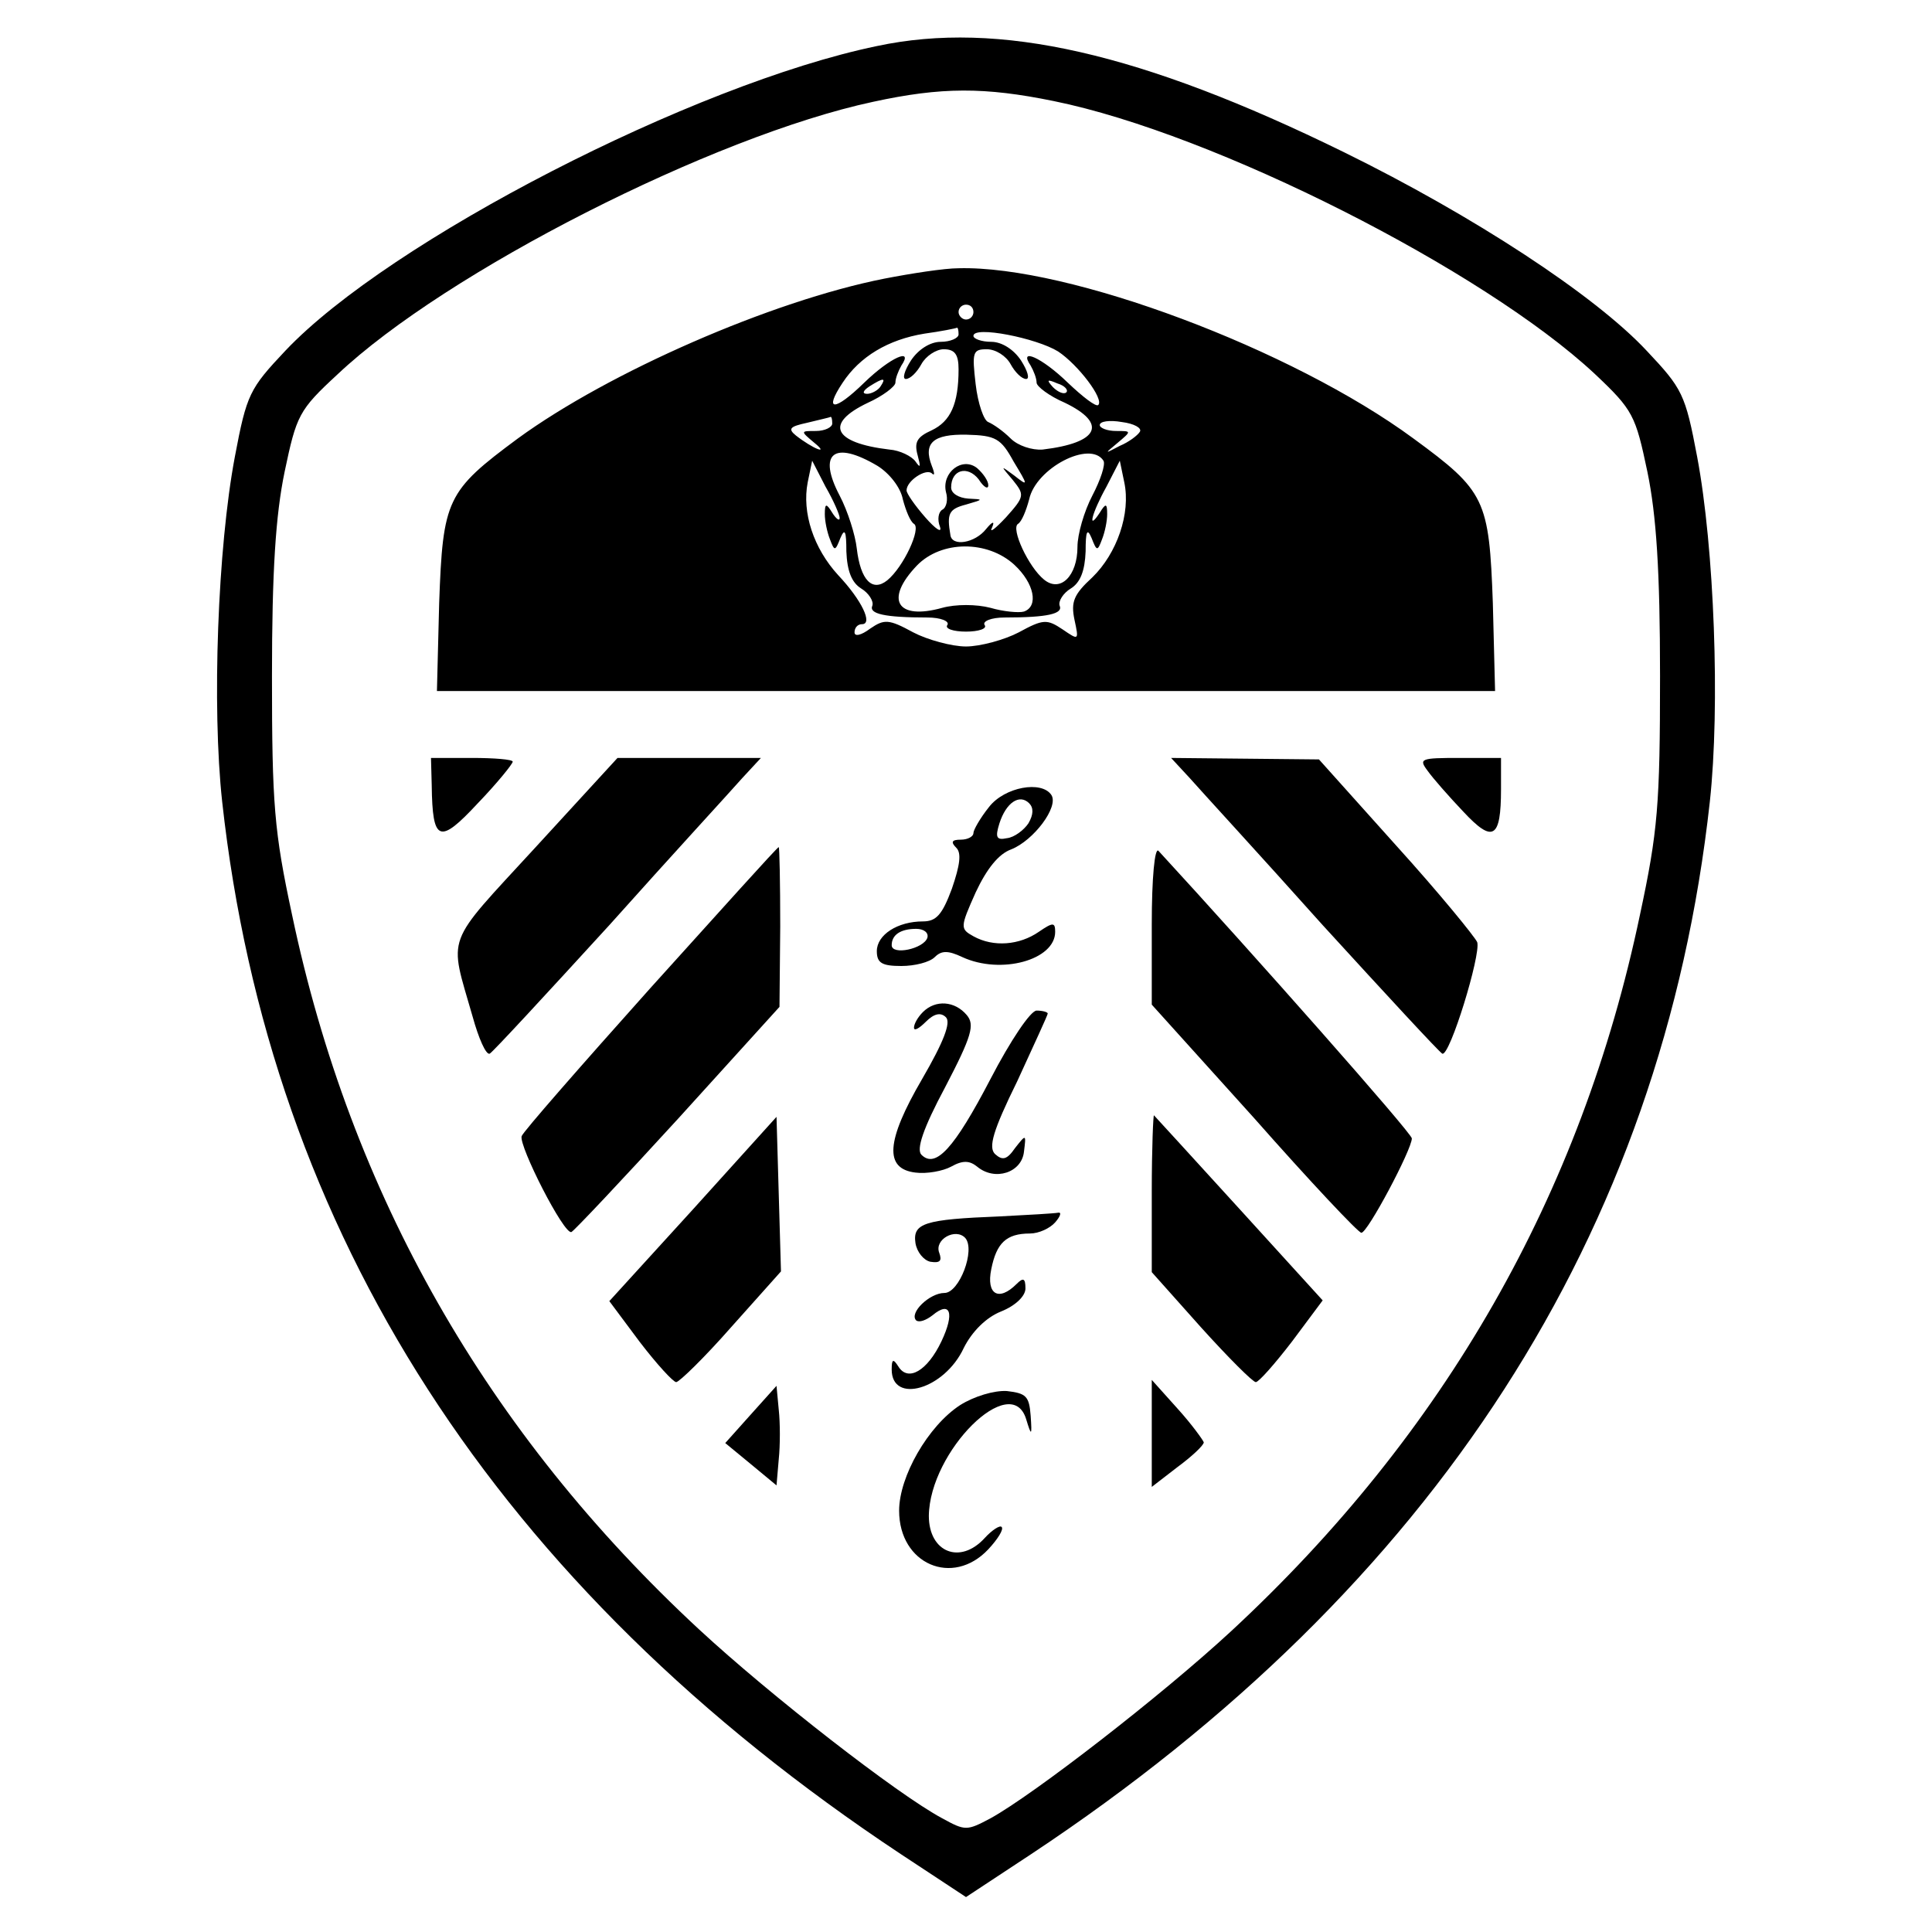 <?xml version="1.0" standalone="no"?>
<!DOCTYPE svg PUBLIC "-//W3C//DTD SVG 20010904//EN"
 "http://www.w3.org/TR/2001/REC-SVG-20010904/DTD/svg10.dtd">
<svg version="1.0" xmlns="http://www.w3.org/2000/svg"
 width="260pt" height="260pt" viewBox="0 0 260 260"
 preserveAspectRatio="xMidYMid meet">
<g transform="translate(0,260) scale(0.1,-0.1)"
fill="#000000" stroke="none">
<path d="M1180 2538 c-246 -51 -656 -262 -796 -410 -48 -51 -52 -58 -68 -143
-23 -122 -31 -336 -17 -464 64 -581 370 -1056 913 -1416 l88 -58 88 58 c543
360 849 835 913 1416 14 128 6 342 -17 464 -16 85 -20 92 -68 143 -70 75 -234
182 -407 267 -273 134 -465 178 -629 143z m238 -74 c217 -44 579 -228 728
-367 52 -49 55 -56 71 -132 12 -58 17 -133 17 -275 0 -173 -3 -209 -27 -321
-79 -377 -263 -698 -550 -964 -94 -87 -266 -220 -324 -252 -32 -17 -34 -17
-65 0 -60 32 -232 166 -327 254 -286 265 -469 586 -548 962 -24 112 -27 148
-27 321 0 142 5 217 17 275 16 76 19 83 71 131 146 138 506 321 721 367 92 20
150 20 243 1z"/>
<path d="M1190 2225 c-152 -30 -371 -126 -493 -215 -96 -71 -101 -82 -106
-222 l-3 -118 712 0 712 0 -3 118 c-5 140 -10 151 -107 222 -163 120 -464 233
-612 229 -19 0 -64 -7 -100 -14z m120 -45 c0 -5 -4 -10 -10 -10 -5 0 -10 5
-10 10 0 6 5 10 10 10 6 0 10 -4 10 -10z m-20 -30 c0 -5 -11 -10 -24 -10 -14
0 -30 -10 -40 -25 -9 -14 -12 -25 -7 -25 6 0 15 9 21 20 6 11 20 20 30 20 15
0 20 -7 20 -27 0 -47 -11 -70 -36 -82 -20 -9 -24 -16 -19 -34 4 -15 4 -18 -3
-8 -5 7 -21 15 -35 16 -76 9 -88 35 -29 63 20 9 37 22 37 27 0 6 4 16 8 23 17
25 -15 11 -50 -23 -40 -39 -55 -39 -29 0 23 35 61 58 110 66 22 3 42 7 44 8 1
0 2 -3 2 -9z m134 -23 c27 -18 62 -64 54 -72 -3 -3 -21 11 -41 30 -35 34 -67
48 -50 23 4 -7 8 -17 8 -23 0 -5 17 -18 38 -27 58 -28 46 -54 -30 -63 -14 -1
-33 5 -43 15 -10 10 -23 19 -30 22 -6 2 -14 25 -17 51 -5 43 -4 47 15 47 12 0
26 -9 32 -20 6 -11 15 -20 21 -20 5 0 2 11 -7 25 -10 15 -26 25 -40 25 -13 0
-24 4 -24 8 0 14 85 -3 114 -21z m-239 -47 c-3 -5 -12 -10 -18 -10 -7 0 -6 4
3 10 19 12 23 12 15 0z m250 -8 c-3 -3 -11 0 -18 7 -9 10 -8 11 6 5 10 -3 15
-9 12 -12z m-315 -42 c0 -5 -10 -10 -22 -10 -21 0 -21 0 -2 -16 21 -17 -2 -8
-25 10 -11 9 -8 12 15 17 16 4 30 7 32 8 1 0 2 -3 2 -9z m414 -11 c-3 -5 -15
-14 -27 -19 -21 -11 -21 -11 -3 4 19 16 19 16 -2 16 -12 0 -22 4 -22 8 0 5 13
7 30 4 16 -2 27 -8 24 -13z m-170 -40 c20 -33 20 -34 1 -19 -19 14 -19 14 -2
-6 16 -20 16 -22 -9 -50 -15 -16 -23 -22 -19 -14 4 9 1 9 -8 -2 -15 -19 -46
-24 -48 -8 -5 29 -2 35 21 41 24 7 24 7 3 8 -13 1 -23 7 -23 15 0 24 22 30 37
11 7 -11 13 -14 13 -8 0 6 -7 16 -15 23 -20 16 -48 -6 -42 -32 3 -10 1 -21 -5
-24 -5 -3 -7 -13 -3 -23 3 -9 -6 -3 -20 13 -14 16 -25 32 -25 36 0 13 26 30
34 23 4 -4 4 0 0 10 -12 31 2 43 47 42 39 -1 46 -5 63 -36z m-183 -6 c16 -10
31 -29 34 -45 4 -15 10 -30 15 -33 10 -6 -14 -58 -36 -76 -20 -16 -36 0 -41
43 -2 18 -12 50 -23 71 -30 57 -8 75 51 40z m304 7 c3 -5 -4 -26 -15 -47 -11
-21 -20 -52 -20 -69 0 -39 -23 -62 -45 -44 -21 17 -45 69 -35 75 5 3 11 18 15
33 9 42 82 80 100 52z m-355 -77 c0 -5 -5 -1 -10 7 -8 13 -10 13 -10 -2 0 -9
3 -24 7 -34 6 -16 7 -16 14 2 6 14 8 9 8 -18 1 -26 7 -42 20 -50 10 -6 17 -17
15 -23 -5 -11 16 -16 74 -16 18 0 30 -5 27 -10 -4 -5 8 -9 25 -9 17 0 29 4 25
9 -3 5 9 10 27 10 58 0 79 5 74 16 -2 6 5 17 15 23 13 8 19 24 20 50 0 27 2
32 8 18 7 -18 8 -18 14 -2 4 10 7 25 7 34 0 15 -2 15 -10 2 -17 -26 -11 -1 9
35 l18 35 6 -29 c9 -42 -10 -96 -43 -128 -25 -23 -29 -33 -24 -57 6 -28 6 -28
-16 -13 -21 14 -26 14 -59 -4 -19 -10 -52 -19 -71 -19 -19 0 -52 9 -71 19 -33
18 -39 18 -58 5 -12 -9 -21 -11 -21 -5 0 6 4 11 10 11 15 0 0 32 -32 66 -33
36 -49 84 -41 125 l6 29 18 -35 c11 -19 19 -38 19 -42z m235 -63 c27 -25 33
-56 13 -63 -7 -2 -28 0 -45 5 -19 5 -47 5 -65 0 -61 -17 -78 11 -34 57 33 34
95 34 131 1z"/>
<path d="M581 1543 c1 -76 10 -80 62 -24 26 27 47 53 47 56 0 3 -25 5 -55 5
l-55 0 1 -37z"/>
<path d="M720 1459 c-123 -134 -116 -115 -84 -227 8 -29 18 -52 23 -50 4 2 76
80 161 173 84 94 165 182 179 198 l25 27 -96 0 -97 0 -111 -121z"/>
<path d="M1601 1553 c14 -16 95 -104 179 -198 85 -93 157 -171 161 -173 10 -4
52 133 47 150 -3 7 -51 66 -109 130 l-104 116 -99 1 -100 1 25 -27z"/>
<path d="M1921 1563 c7 -10 29 -35 48 -55 40 -43 51 -37 51 30 l0 42 -56 0
c-52 0 -55 -1 -43 -17z"/>
<path d="M1331 1514 c-12 -15 -21 -31 -21 -35 0 -5 -8 -9 -17 -9 -12 0 -14 -3
-6 -11 7 -7 5 -23 -6 -55 -13 -35 -21 -44 -39 -44 -34 0 -62 -18 -62 -40 0
-16 7 -20 33 -20 18 0 38 5 45 12 9 9 18 9 37 0 52 -24 125 -4 125 34 0 13 -3
13 -22 0 -26 -18 -61 -21 -88 -6 -18 10 -18 12 3 59 15 32 31 52 48 58 30 12
64 57 54 73 -13 20 -63 11 -84 -16z m53 -22 c-6 -9 -19 -19 -29 -20 -14 -3
-16 1 -10 20 9 28 27 40 40 27 6 -6 6 -15 -1 -27z m-136 -154 c-5 -15 -48 -24
-48 -10 0 14 12 22 33 22 10 0 17 -5 15 -12z"/>
<path d="M875 1270 c-93 -104 -171 -193 -173 -199 -4 -13 57 -133 67 -129 4 2
69 71 144 153 l136 150 1 108 c0 59 -1 107 -2 107 -2 0 -79 -86 -173 -190z"/>
<path d="M1550 1356 l0 -108 138 -153 c75 -85 140 -154 144 -154 8 -1 68 112
68 127 0 7 -214 249 -341 387 -5 5 -9 -36 -9 -99z"/>
<path d="M1242 1238 c-7 -7 -12 -16 -12 -21 0 -5 7 -1 16 8 11 11 20 13 27 6
7 -7 -3 -33 -32 -83 -49 -84 -51 -121 -9 -126 15 -2 37 2 48 8 16 9 25 8 35 0
24 -20 60 -8 63 20 3 24 3 24 -12 5 -11 -16 -17 -17 -27 -8 -9 9 -3 31 30 98
22 48 41 89 41 91 0 2 -7 4 -15 4 -8 0 -35 -40 -62 -92 -49 -94 -74 -121 -93
-102 -7 7 2 35 32 91 36 69 40 84 29 97 -16 19 -42 21 -59 4z"/>
<path d="M933 973 l-113 -124 41 -55 c23 -30 45 -54 49 -54 4 0 38 33 74 74
l67 75 -3 104 -3 104 -112 -124z"/>
<path d="M1550 996 l0 -108 66 -74 c37 -41 70 -74 74 -74 4 0 26 25 49 55 l41
55 -111 122 c-62 68 -114 125 -116 127 -1 2 -3 -44 -3 -103z"/>
<path d="M1345 963 c-101 -4 -117 -9 -113 -36 2 -12 11 -23 20 -25 13 -2 16 1
12 12 -7 18 22 34 35 20 14 -16 -8 -74 -28 -74 -20 0 -48 -27 -38 -37 4 -3 13
0 22 7 24 20 30 3 12 -35 -19 -40 -45 -55 -58 -34 -7 11 -9 10 -9 -4 0 -47 71
-27 97 29 11 22 30 41 50 49 20 8 33 21 33 31 0 14 -3 15 -12 6 -24 -24 -41
-14 -34 20 7 35 20 48 52 48 12 0 27 7 34 15 7 8 9 14 4 13 -5 -1 -40 -3 -79
-5z"/>
<path d="M1010 696 l-34 -38 34 -28 35 -29 3 35 c2 19 2 49 0 67 l-3 32 -35
-39z"/>
<path d="M1550 671 l0 -72 35 27 c19 14 35 29 35 33 -1 3 -16 24 -35 45 l-35
39 0 -72z"/>
<path d="M1292 709 c-43 -28 -82 -96 -82 -142 0 -72 72 -103 120 -52 13 14 21
27 18 30 -2 3 -13 -4 -23 -15 -33 -36 -75 -19 -75 30 1 87 111 196 131 130 7
-23 8 -23 6 5 -2 26 -6 30 -32 33 -17 1 -44 -7 -63 -19z"/>
</g>
</svg>
